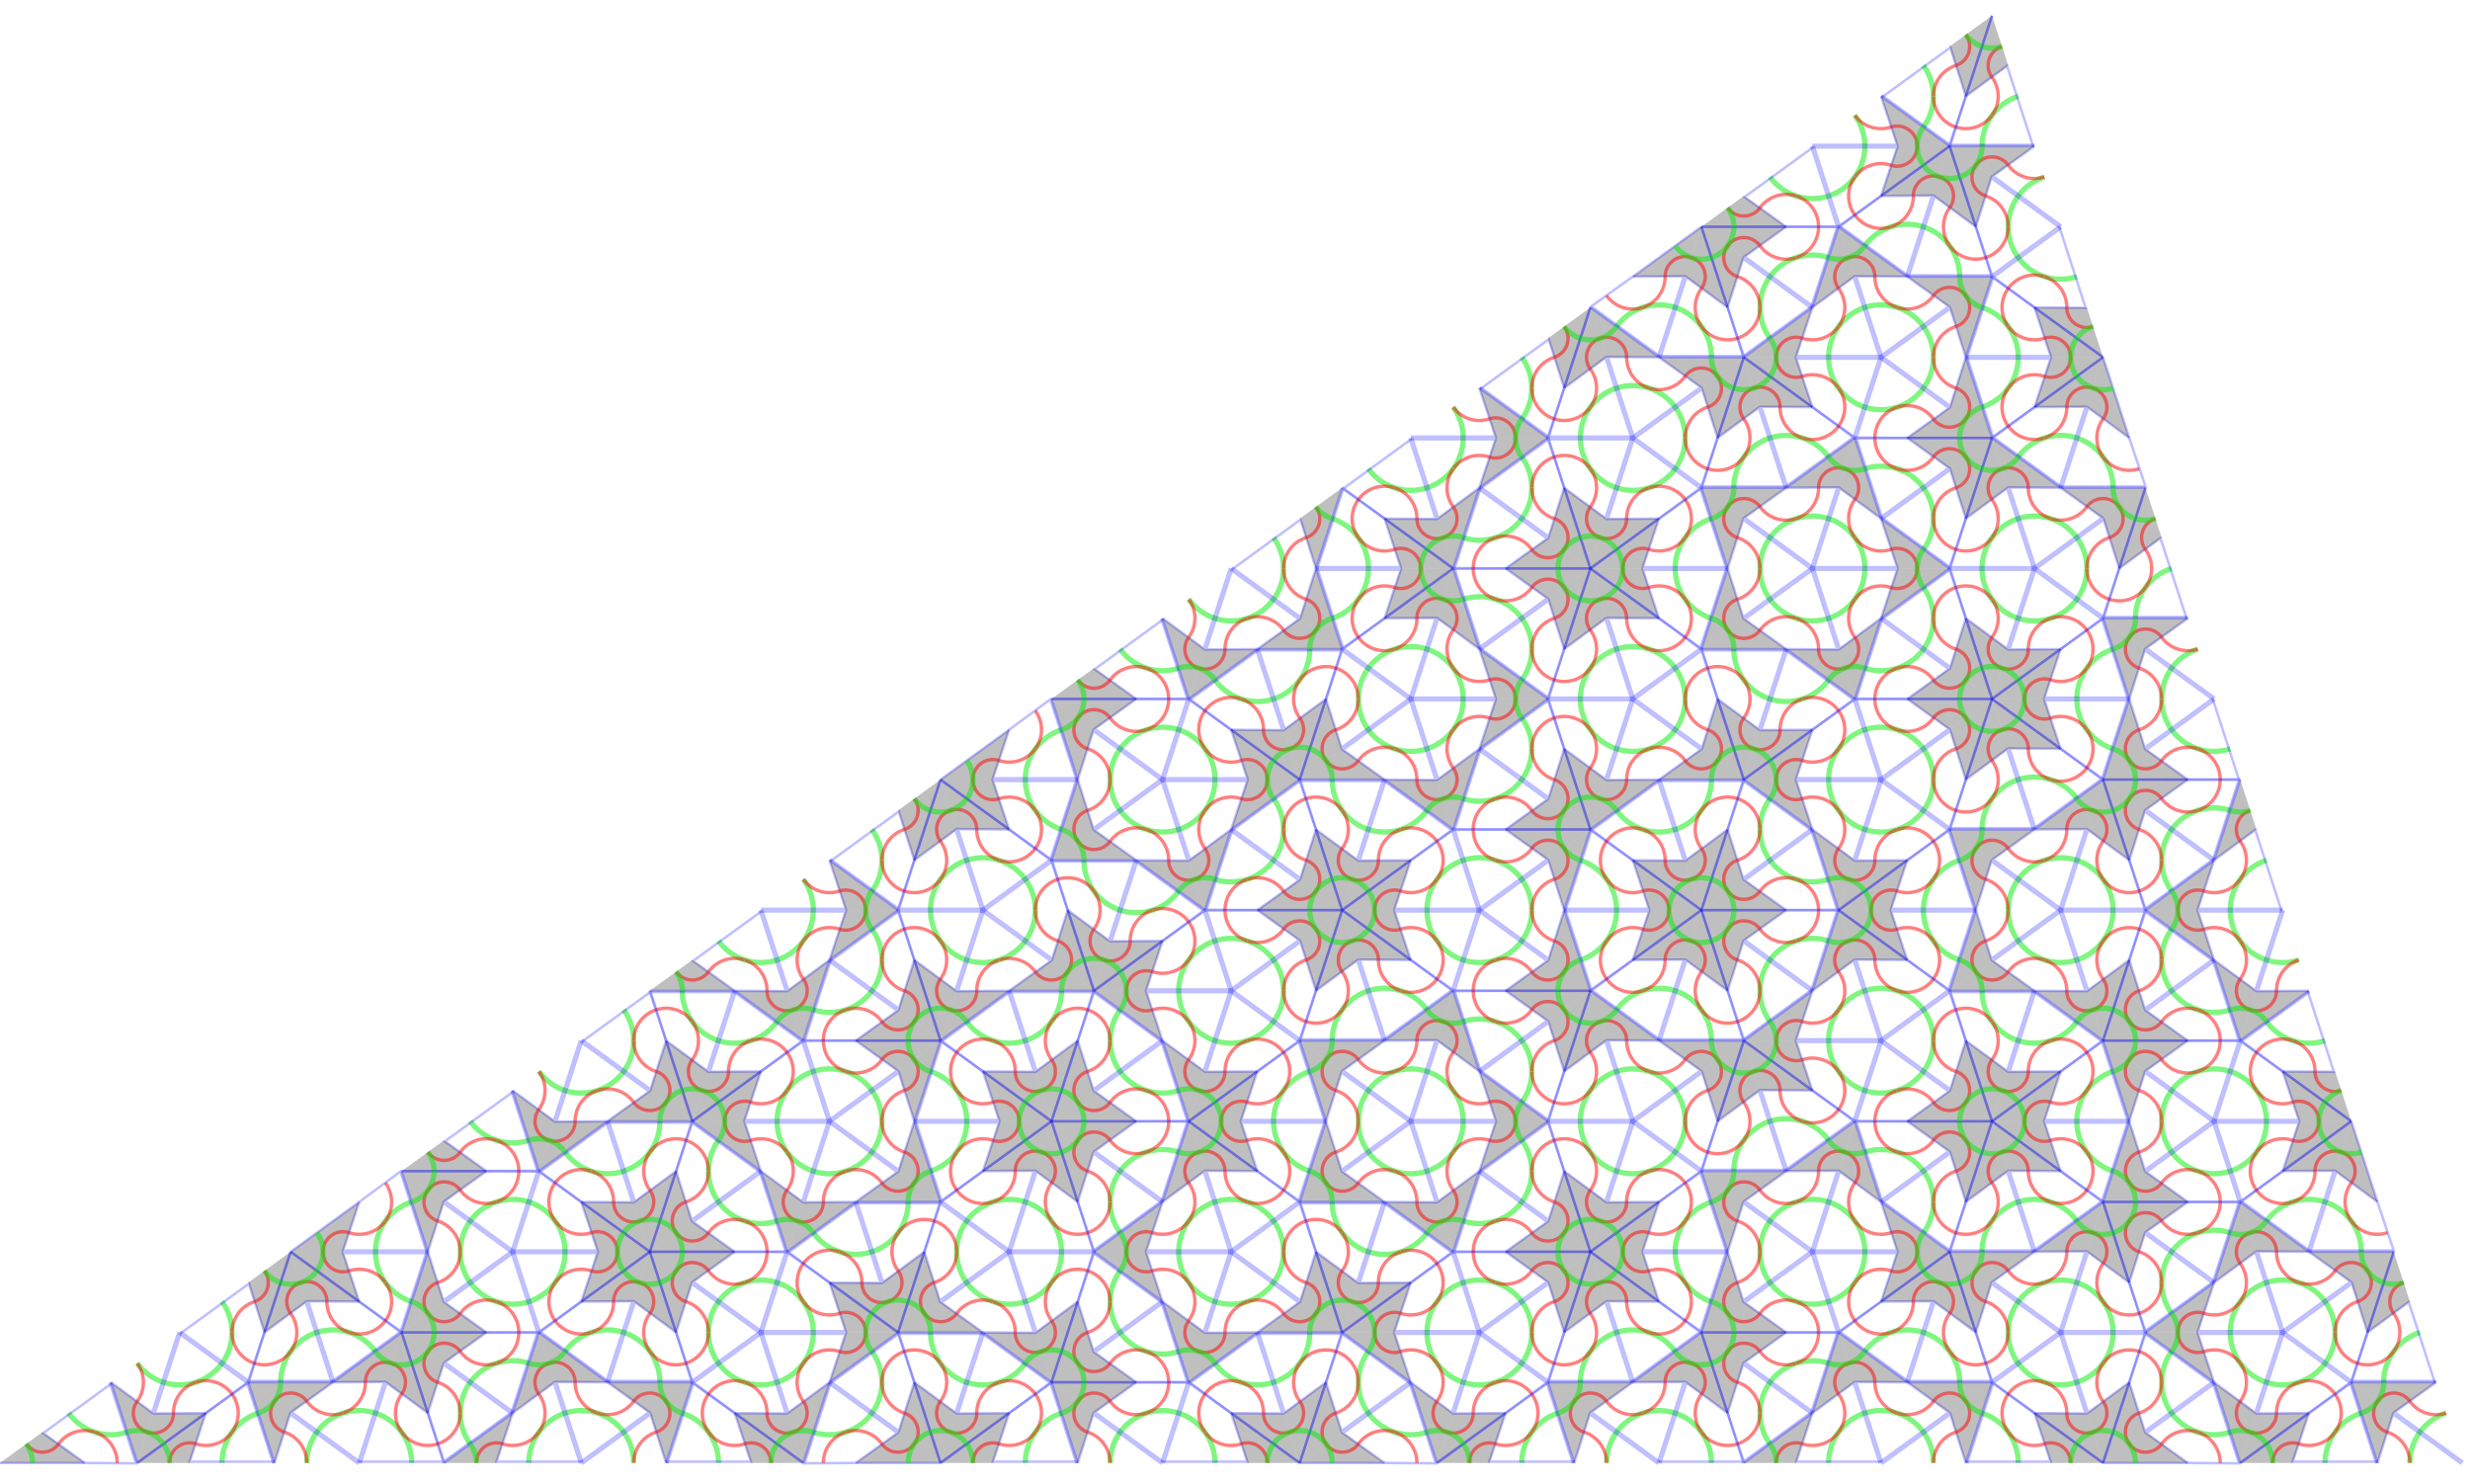 <?xml version="1.0" encoding="UTF-8" standalone="no"?>
<svg
   xmlns:dc="http://purl.org/dc/elements/1.1/"
   xmlns:cc="http://web.resource.org/cc/"
   xmlns:rdf="http://www.w3.org/1999/02/22-rdf-syntax-ns#"
   xmlns:svg="http://www.w3.org/2000/svg"
   xmlns="http://www.w3.org/2000/svg"
   xmlns:xlink="http://www.w3.org/1999/xlink"
   width="932" height="560" viewBox="0 -17.25 29.125 17.5">
  <title>Penrose tiling generator by Incnis Mrsi, 7 iterations</title>
  <defs>
   <style type="text/css">
    <![CDATA[
	polygon { stroke:none; fill:#000000; fill-opacity:0.25}
	polyline { stroke-width:0.03; stroke:#0000FF; stroke-opacity:0.25; stroke-linecap:butt; fill:none; }
	path { stroke-width:0.062; stroke:#00EE00; stroke-opacity:0.5; stroke-linecap:butt; fill:none; }
	.red { stroke-width:0.04; stroke:#FF0000}
    ]]>
   </style>
  </defs>

  <g id="A7">
   <g id="T7">
    <g id="A6wrap" transform="matrix(-1,0,0,1,29.034,0)">
  <g id="A6">
   <g id="T6">
    <g id="A5wrap" transform="matrix(-1,0,0,1,17.944,0)">
  <g id="A5">
   <g id="T5">
    <g id="A4wrap" transform="matrix(-1,0,0,1,11.09,0)">
  <g id="A4">
   <g id="T4">
    <g id="A3wrap" transform="matrix(-1,0,0,1,6.854,0)">
     <g id="A3">
      <g id="T3">
       <g id="A2wrap" transform="matrix(-1,0,0,1,4.236,0)">
        <g id="A2">
         <g id="T2">
          <g id="A1wrap" transform="matrix(-1,0,0,1,2.618,0)">
           <g id="A1">
            <g id="T1">
             <g id="A0wrap" transform="matrix(-1,0,0,1,1.618,0)">
              <g id="A0">
               <path             d="M0.618,0 A0.618,0.618,0,0,0,0.5,-0.363"><title>more straight</title></path>
               <path class="red" d="M0.5,-0.363 A0.382,0.382,0,0,0,0.927,-0.225"><title>more length</title></path>
               <polyline points="0,-0.015 1,-0.015 0.809,-0.588"/>
             </g></g>
             <g id="T0">
              <polygon points="0,0 0.809,-0.588 0.618,0"><title>½dart (base)</title></polygon>
              <polyline points="0,0 0.809,-0.588"/>
              <path class="red" d="M0.691,-0.225 A0.236,0.236,0,0,0,0.382,0"><title>more length</title></path>
              <path             d="M0.382,0 A0.382,0.382,0,0,0,0.309,-0.225"><title>more straight</title></path>
             </g>
            </g>
            <use xlink:href="#A0" transform="translate(1.618,0) rotate(-108)"><title>½kite added at level 1</title></use>
          </g></g>
          <use xlink:href="#T1" transform="rotate(144) translate(-1.618,0)"><title>obtuse triangle added at level 1</title></use>
         </g>
         <use xlink:href="#A1" transform="translate(2.618,0) rotate(-108)"><title>acute triangle added at level 2</title></use>
       </g></g>
       <use xlink:href="#T2" transform="rotate(144) translate(-2.618,0)"><title>obtuse triangle added at level 2</title></use>
      </g>
      <use xlink:href="#A2" transform="translate(4.236,0) rotate(-108)"><title>acute triangle added at level 3</title></use>
    </g></g>
    <use xlink:href="#T3" transform="rotate(144) translate(-4.236,0)"><title>obtuse triangle added at level 3</title></use>
   </g>
   <use xlink:href="#A3" transform="translate(6.854,0) rotate(-108)"><title>acute triangle added at level 4</title></use>
    </g></g>
    <use xlink:href="#T4" transform="rotate(144) translate(-6.854,0)"><title>obtuse triangle added at level 4</title></use>
   </g>
   <use xlink:href="#A4" transform="translate(11.09,0) rotate(-108)"><title>acute triangle added at level 5</title></use>
    </g></g>
    <use xlink:href="#T5" transform="rotate(144) translate(-11.09,0)"><title>obtuse triangle added at level 5</title></use>
   </g>
   <use xlink:href="#A5" transform="translate(17.944,0) rotate(-108)"><title>acute triangle added at level 6</title></use>
  </g></g>
    <use xlink:href="#T6" transform="rotate(144) translate(-17.944,0)"><title>obtuse triangle added at level 6</title></use>
   </g>
   <use xlink:href="#A6" transform="translate(29.034,0) rotate(-108)"><title>acute triangle added at level 7</title></use>
  </g>

</svg>
